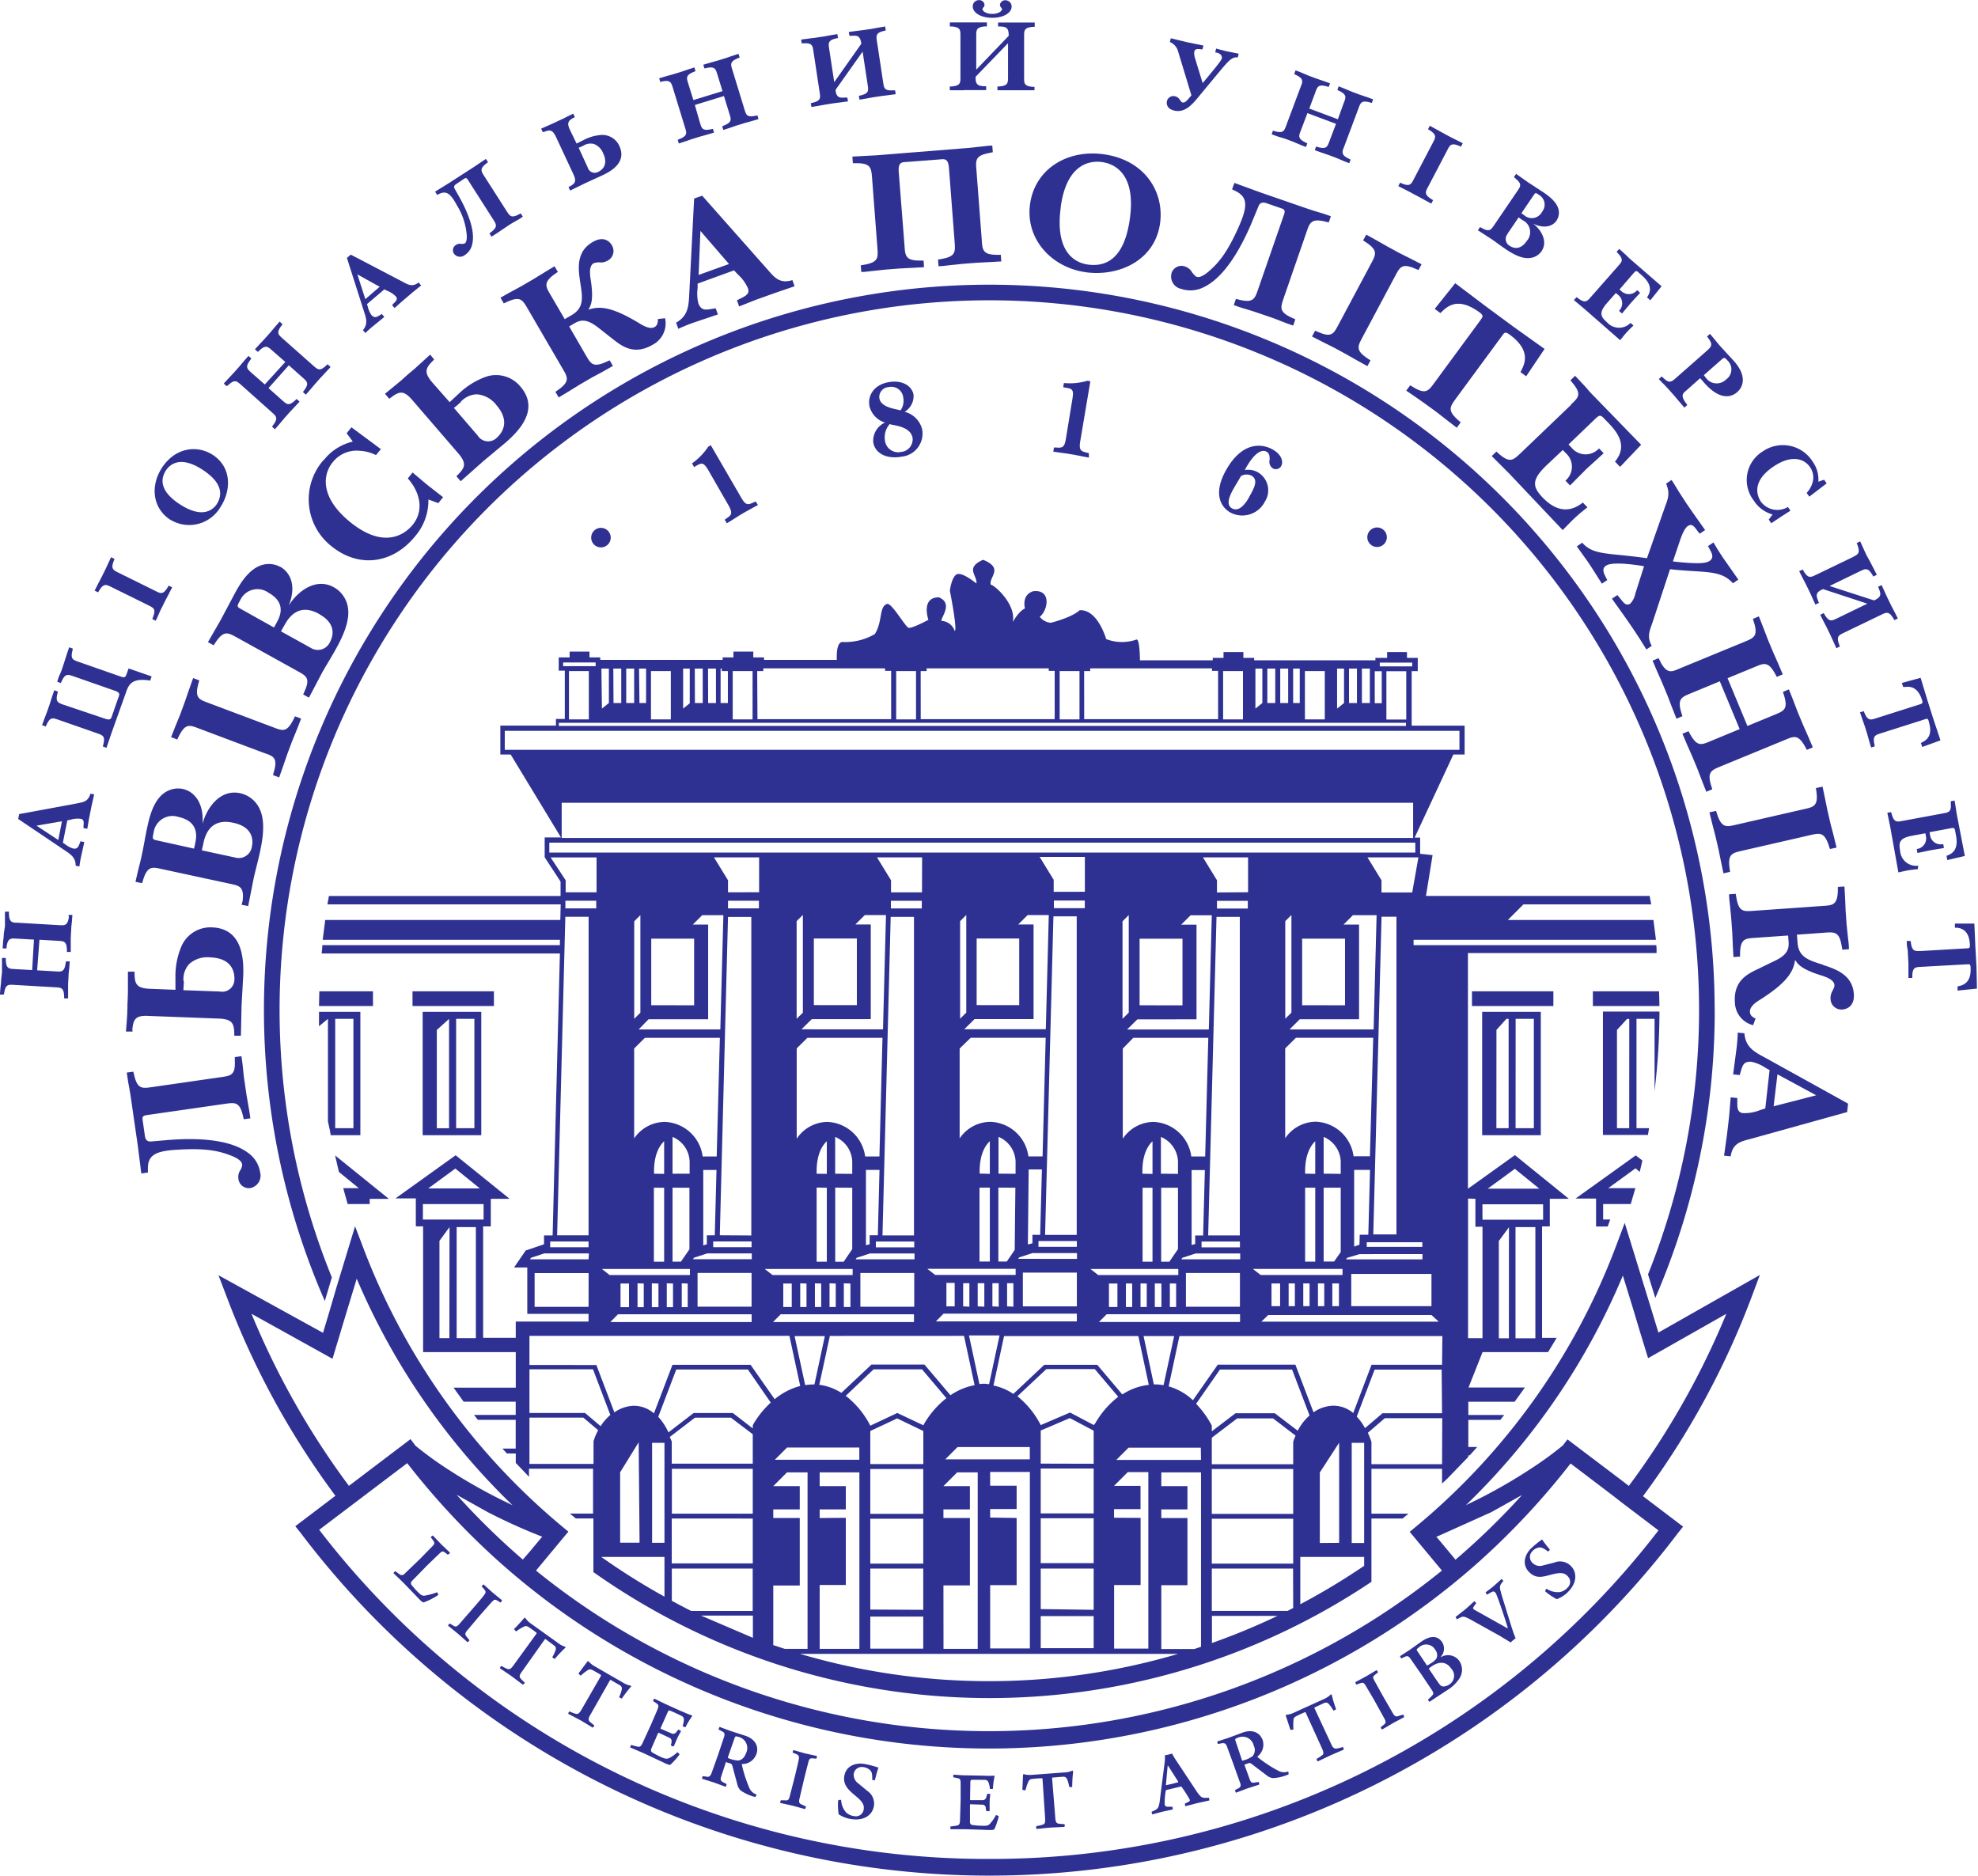 <svg xmlns="http://www.w3.org/2000/svg" viewBox="0 0 298.87 283.46" fill="#312783" aria-labelledby="LPNU_logo_UK_desc" role="img"><desc id="LPNU_logo_UK_desc">Офіційний логотип Львівської політехніки</desc><g fill="#2e3192"><path d="M10.4 138.6c-.2 1.27-.63 1.23-1.5 1.18l-6.2-.36c-.87 0-1.3-.06-1.35-1.34v-.34h-.6v2.18l-.18 1.2c0 .37-.06.75-.1 1.12L.4 143.3h.58L1 143c.2-1.27.62-1.23 1.5-1.18l2.63.15-.27 4.6-2.63-.15c-.87-.05-1.3-.06-1.35-1.34v-.34H.3v2.18l-.13 1.17c0 .37-.06.75-.1 1.12l-.08 1.06h.58l.07-.28c.2-1.27.62-1.23 1.5-1.18l6.2.36c.87.05 1.3.06 1.35 1.34v.34h.6v-2.18l.07-1.23c0-.37.06-.75.1-1.12l.08-1.06h-.58l-.05.34c-.2 1.27-.63 1.23-1.5 1.17l-2.8-.16.35-4.62 2.8.16c.87.05 1.3.06 1.35 1.34v.34h.58v-2.18l.07-1.23c0-.37.06-.75.1-1.12l.08-1.06h-.58zm1.33-17.23L2.9 123l-.15.74 6.93 4.67c1 .67 1.77 1.14 1.75 2.4l.57.1a15.13 15.13 0 0 1 .27-1.56l.47-2.12-.58-.12-.13.35c-.2.5-.35.87-1 .74a3.63 3.63 0 0 1-1.2-.65l-.33-.22.67-3.38.5-.1a3.61 3.61 0 0 1 1.55-.13c.53.1.43.65.4 1v.4l.57.1.27-1.58.37-1.85.4-1.77-.57-.1c-.33 1.18-1.07 1.28-1.94 1.44zm-2.92 5.55l-3.3-2.17 3.85-.66zm13.9-24.12l.2-.6-3.48-1.2-.32.9c-.16.45-.32.5-.8.35L11.87 100c-.83-.3-1.24-.42-.93-1.66L11 98l-.55-.2-.34 1-.34 1.07L9.4 101a10.41 10.41 0 0 1-.4 1c-.14.3-.25.66-.36 1l.55.2.14-.3c.54-1.17.94-1 1.77-.72l6.24 2.18c.9.3.7.62.53 1.08l-.92 2.64c-.16.46-.2.83-1.1.5l-6.25-2.1c-.82-.3-1.24-.42-.93-1.66l.08-.33-.55-.2-.34 1-.34 1.07-.4 1.16-.4 1.05-.36 1 .55.2.14-.3c.54-1.17.94-1 1.77-.72l5.87 2.05c.83.3 1.24.42.93 1.66l-.08.33.55.2.7-2.07 2.23-6.25c.43-1.33 1-2.28 3.7-1.83zM15 89.2c.68-1.1 1.06-.88 1.84-.5l5.57 2.75c.8.4 1.18.56.72 1.76l-.12.32.52.26.46-1c.15-.37.3-.7.47-1l.54-1.1.53-1 .48-.95-.52-.26-.18.3c-.68 1.1-1.05.9-1.84.5l-5.57-2.75c-.78-.4-1.18-.56-.72-1.76l.12-.32-.52-.26-.46 1-.47 1-.55 1.1-.52 1-.48.95.52.26zm10.7-10.7a5.47 5.47 0 0 0 7.6-1.87c1.67-2.55 1.7-6-1.1-7.87-2.4-1.57-5.7-1.17-7.72 1.9-1.8 2.76-1.42 6.1 1.2 7.84zm-.65-7.4c.57-.87 2.14-2.36 5.56-.12 3.07 2 3 3.82 2.15 5.18-.6.9-2.2 2.26-5.64 0s-2.6-4.23-2.06-5.06zm9.48-12.95c.94-.87 1.25-.57 1.9 0l4.64 4.14c.65.58 1 .86.23 1.9l-.2.27.43.4.7-.8.72-.86.82-.92.77-.82.72-.78-.44-.4-.25.23c-.94.87-1.25.57-1.9 0l-2.1-1.87 3.07-3.45 2.1 1.87c.65.58 1 .86.23 1.9l-.2.27.44.4.7-.8.73-.86.82-.92.77-.82.72-.78-.45-.42-.25.23c-.94.87-1.25.57-1.9 0l-4.63-4.1c-.65-.58-1-.86-.23-1.9l.2-.27-.44-.4-.7.8-.72.86-.82.92-.77.82-.72.78.44.4.25-.23c.94-.87 1.25-.57 1.9 0l2 1.75-3.1 3.4-2-1.75c-.65-.6-1-.86-.23-1.9l.2-.27-.44-.4-.7.8-.72.86-.82.92-.77.82-.72.78.44.4zm20.3-8.27l.38.44a14.92 14.92 0 0 1 1.18-1.06l1.68-1.37-.38-.45-.32.2c-.46.27-.8.47-1.26-.06a3.65 3.65 0 0 1-.54-1.25l-.12-.38 2.62-2.23.45.22a3.66 3.66 0 0 1 1.3.86c.35.4-.06.78-.3 1l-.28.3.38.44 1.2-1.07.66-.56.75-.64 1.4-1.14-.38-.45c-.92.72-1.57.34-2.34-.07L53 38.47l-.58.5 2.55 8c.36 1.1.67 1.94-.13 2.92zm2.54-6.55L55.2 45.2 54 41.46zm8.92-14c1.1-.55 1.75-.18 2.74 1.68a10 10 0 0 1 1.49 4.51c.07 1-.22 1.2-.3 1.26a1 1 0 0 1-.55.06 1.1 1.1 0 0 0-.76.16.93.93 0 0 0-.33 1.31 1.14 1.14 0 0 0 1.66.22 2.6 2.6 0 0 0 1.13-1.72c.44-2-.7-4.77-2-7.1l-.68-1.2c-.07-.14-.2-.42.24-.7l1.2-.8c.18-.12.33-.2.56.15l3.83 6c.47.74.72 1.1-.3 1.9l-.27.2.32.5.9-.58.93-.63 1-.67 1-.58c.36-.18.6-.37.9-.56l-.32-.5-.3.16c-1.14.6-1.36.22-1.84-.52l-3.37-5.27c-.47-.74-.72-1.1.3-1.9l.27-.2-.32-.5-.9.6-.93.63-3.72 2.4-2.13 1.32.32.5zm15.96-9.42c.85-.33 1.25-.3 1.75.76l2.64 5.66c.5 1.07.26 1.4-.54 1.83l-.2.1.25.53 2.4-1.17L91 26.5c1.62-.75 3.67-2.1 2.58-4.45a2.82 2.82 0 0 0-2.73-1.66 6.85 6.85 0 0 0-2.79.83l-.94.47-1-2.06c-.5-1.07-.26-1.4.54-1.83l.2-.1-.25-.53-1.67.83-.74.34-.74.35-1.7.75.25.53zm5.9 2.1a2 2 0 0 1 1.6-.25 2.44 2.44 0 0 1 1.38 1.39c.8 1.7-.07 2.5-.78 2.84a1.09 1.09 0 0 1-1.54-.67l-1.38-3c.23-.08.5-.2.72-.32zm11.9-9.7c1.26-.26 1.37.16 1.63 1l1.82 5.94c.26.84.4 1.25-.78 1.74l-.32.13.17.56 1-.33 1.06-.36 1.18-.36 1.08-.3 1-.3-.17-.56-.33.07c-1.26.26-1.37-.16-1.63-1l-.77-2.68 4.4-1.35.83 2.7c.26.84.4 1.24-.8 1.74l-.3.13.17.56 1-.33 1.06-.36 1.18-.36 1.08-.3 1-.3-.17-.56-.33.07c-1.26.26-1.37-.16-1.63-1l-1.82-5.94c-.26-.84-.4-1.24.78-1.74l.32-.13-.17-.56-1 .33-1.06.36-1.18.36-1.08.3-1 .3.17.56.33-.07c1.26-.26 1.37.16 1.63 1l.77 2.5-4.4 1.35-.78-2.5c-.26-.84-.4-1.24.78-1.74l.32-.13-.17-.56-1 .32-1.06.36-1.18.36-1.08.3-1 .3.17.56zm21.4-5.77c1.28-.07 1.33.36 1.46 1.23l.93 6.14c.13.87.2 1.3-1 1.6l-.33.08.1.58 1-.17 1.1-.2 1.27-.2 1.1-.14 1.05-.14-.1-.58h-.34c-.75.05-1.27.07-1.43-1v-.18l4.08-5.76.76 5c.13.87.2 1.3-1 1.6l-.33.08.1.58 1-.17 1.1-.2 1.2-.18 1.12-.14 1.05-.14-.1-.58h-.34c-1.28.07-1.33-.36-1.46-1.23l-.93-6.14c-.13-.86-.2-1.3 1-1.6l.33-.08-.1-.6-1 .17-1.1.2-1.22.18-1.12.14-1.05.14.1.58h.34c.75-.05 1.26-.08 1.44 1.1v.12l-4.08 5.78-.76-5c-.13-.87-.2-1.3 1-1.6l.33-.08-.1-.58-1 .17-1.1.2-1.22.18-1.1.14-1.05.14.1.58zm28.46-3.85c1.94 0 2.94-.9 2.94-1.65a.94.94 0 0 0-.9-1 .79.79 0 0 0-.86.7.62.62 0 0 0 .11.32c.08.1.2.2.2.32 0 .3-.54.72-1.48.72s-1.47-.44-1.47-.73c0-.12.12-.22.2-.32a.62.62 0 0 0 .11-.32.79.79 0 0 0-.86-.71.93.93 0 0 0-.92.99c0 .77 1 1.67 2.93 1.68zm-4.3 10.92h3.4v-.58h-.34c-.75-.06-1.26-.13-1.26-1.25v-.18l4.9-5.07v5.1c0 .88 0 1.3-1.26 1.43h-.34v.58h5.6v-.52H156c-1.28-.12-1.26-.56-1.26-1.43v-6.2c0-.88 0-1.3 1.26-1.43h.34V3.4h-5.53V4h.34c.75.06 1.26.1 1.26 1.3v.12l-4.9 5.1v-5.1c0-.88 0-1.3 1.27-1.43h.34v-.6h-5.6V4h.34c1.28.13 1.26.56 1.26 1.43v6.2c0 .88 0 1.3-1.27 1.43h-.34v.58h2.12zm31.8 3.1c1.8.4 2.9-1.13 4.1-2.58l2.24-2.7c1.83-2.2 2.35-2.88 3.28-2.75l.13-.57-1.86-.37-1.55-.4-.13.57c.88.13 1.05.58 1 .88s-.56.95-2.9 3.77l-1.18-3.85a2.21 2.21 0 0 1-.09-.89c.1-.5.6-.42 1-.37h.25l.13-.57-2.53-.52-2.4-.58-.13.57a2.13 2.13 0 0 1 1.25 1.46l2 6.6-.32.37c-.28.32-.65.8-1 .7-.2 0-.32-.27-.48-.47a1 1 0 0 0-.61-.44 1 1 0 0 0-1.3.75c-.1.58.2 1.18 1.1 1.38zm16.77 4.25l1.15.43 1 .42c.3.14.66.26 1 .4l.2-.55-.3-.15c-1.15-.56-1-1-.68-1.78l1-2.64 4.32 1.62-1 2.63c-.3.82-.44 1.23-1.68.9l-.33-.1-.2.55 1 .36 1.06.36 1.15.43 1 .42c.3.14.66.26 1 .4l.2-.55-.3-.15c-1.15-.56-1-1-.68-1.78l2.18-5.82c.3-.82.44-1.23 1.68-.9l.33.1.2-.55-1-.36-1.06-.36-1.15-.43-1-.42-1-.4-.2.55.3.15c1.15.56 1 1 .68 1.78l-.9 2.5-4.32-1.62.92-2.46c.3-.82.44-1.23 1.68-.9l.33.1.2-.55-1-.36-1.06-.36-1.15-.43-1-.42c-.3-.14-.66-.26-1-.38l-.2.55.3.15c1.15.56 1 1 .68 1.78l-2.18 5.82c-.3.82-.44 1.23-1.68.9l-.33-.1-.2.55 1 .36zm19.06 8.18l1.1.57 1 .55.93.5.27-.52-.3-.18c-1.08-.7-.86-1.08-.45-1.85l2.88-5.5c.4-.78.6-1.17 1.78-.68l.3.13.27-.52-.95-.48-1-.5-1.1-.6-1.93-1.06-.27.52.28.18c1.08.7.86 1.08.46 1.85l-2.88 5.5c-.4.78-.6 1.17-1.78.68l-.3-.13-.27.52 1.96 1z"></path><path d="M231.4 38.95a2.5 2.5 0 0 0 1.53-1c1-1.53-.1-3.26-1.28-4.16 1.68.82 3 .4 3.56-.5a2.11 2.11 0 0 0 .31-1.48c-.2-1.3-1.6-2.25-2.3-2.74l-2.3-1.5-1.84-1.3-.33.48.26.24c1 .82.74 1.17.24 1.9l-3.47 5.1c-.5.73-.72 1.1-1.85.48l-.3-.16-.33.48 2.13 1.38c1.78 1.23 4.03 3.2 5.97 2.77zm.36-9.5c.16-.23.23-.37.54-.16l.26.17A1.7 1.7 0 0 1 233 32a1.73 1.73 0 0 1-2.72.5l-.4-.28zm-4 5.9l1.7-2.5.57.4a2 2 0 0 1 .65 3.17c-1.1 1.6-2.26.93-2.57.72a1.18 1.18 0 0 1-.33-1.78zM244.8 51.4l.6-.74a13.65 13.65 0 0 1 1.42-1.47l-.45-.4a2.43 2.43 0 0 1-3.56-.1c-1-.87-1.23-1.47 0-2.9l1.34-1.52.3.25a1.62 1.62 0 0 1 .18 2.45l.45.4 1.34-1.6 1.4-1.53-.45-.4A1.62 1.62 0 0 1 245 44l-.3-.26 2-2.32c.5-.57.52-.6 1-.14l.26.22c.78.7 2 1.86.9 3.43l.5.44 1.7-2.12-4.8-4.16c-.56-.5 0-.06-1.6-1.48l-.4.44.23.25c.88.94.58 1.25 0 1.9l-4.1 4.66c-.58.66-.85 1-1.9.24l-.28-.2-.4.44 1.67 1.4zm6.62 6.67l.76.82.82.92.77.92.74.86.44-.4-.2-.27c-.93-1.27-.4-1.53.14-2l2-1.78.63.72c2.65 3 4.42 1.9 5 1.35.9-.8 1.46-2.46-.57-4.7l-1.9-2.07c-.42-.45-.75-.9-1.68-2l-.44.4.2.27c.75 1 .42 1.3-.24 1.9l-4.66 4.1c-.66.58-1 .88-1.9 0l-.25-.23-.44.4.78.8zm8.72-3.76c.37-.33.47-.3.85.13a1.84 1.84 0 0 1-.18 2.89 2 2 0 0 1-3.08-.28 4.6 4.6 0 0 1-.28-.37zm7.68 23.44l-.57.75.38.56 1.5-1 1.4-.9-.38-.56a3.11 3.11 0 0 1-4.07-.78c-.63-.94-1.4-3.1 1.85-5.3 2.92-2 4.8-1.07 5.55.05a2.71 2.71 0 0 1 .29 2.63 3.66 3.66 0 0 1-.79 1.27l.4.57 2.62-2-.38-.56-.87.3a4.65 4.65 0 0 0-.84-3 5.32 5.32 0 0 0-7.57-1.57 5.06 5.06 0 0 0-1.34 7.43 4.9 4.9 0 0 0 2.82 2.09zm12.18 6.4l-5.6 2.7c-.8.38-1.17.58-1.84-.5l-.18-.3-.53.25.48.95.52 1 .54 1.1.46 1 .45 1 .53-.26-.12-.32c-.27-.7-.44-1.2.57-1.68l.17-.08 6.7 2.2-4.58 2.22c-.8.38-1.17.58-1.84-.5l-.17-.3-.53.26.48.95.52 1 .53 1.1.46 1 .45 1 .53-.26-.12-.32c-.44-1.2-.05-1.38.74-1.76l5.6-2.7c.8-.38 1.17-.58 1.84.5l.17.3.53-.25-.48-.95-.52-1-.54-1.1-.46-1-.45-1-.53.25.12.32c.27.7.45 1.18-.63 1.7l-.1.05-6.73-2.18 4.6-2.23c.8-.38 1.17-.58 1.84.5l.17.3.53-.26-.48-.95-.52-1-.6-1.1-.46-1-.45-1-.53.25.12.32c.46 1.22.06 1.4-.68 1.78zM291.42 109c.54 1.7.08 2.6-.88 3.1l-.3.16.2.6 2.76-1-1.1-3.3-.9-2.85-1-3.3-2.84.78.2.6h.34c1.1-.14 2 .34 2.52 2 .16.5 0 .52-.4.65l-6.54 2.08c-.83.27-1.24.4-1.75-.77l-.13-.3-.56.18.34 1 .37 1.06.37 1.17.3 1.08.3 1 .56-.18-.07-.33c-.27-1.25.15-1.37 1-1.64l6.54-2.08c.4-.14.52-.23.7.3zm-1.58 21.8a2.43 2.43 0 0 1-2.74-2.27c-.24-1.3-.06-1.9 1.82-2.26l2-.37.07.38a1.62 1.62 0 0 1-1.37 2l.1.6 2-.42 2-.33-.1-.6a1.62 1.62 0 0 1-2-1.41l-.07-.38 3-.56c.74-.14.78-.16.9.53l.06.33c.2 1 .44 2.7-1.4 3.26l.12.65 2.65-.62-1.2-6.22c-.14-.74 0-.07-.35-2.15l-.57.1v.34c.1 1.28-.32 1.34-1.18 1.5l-6.1 1.13c-.86.16-1.28.26-1.64-1l-.1-.33-.57.1.44 2.14 1.23 6.87.93-.2a13.39 13.39 0 0 1 2-.28zm8.8 15.2l-.17-3-.15-3.46h-2.94v.63h.34c1.1.14 1.84.82 1.93 2.6 0 .54-.13.5-.56.52l-6.85.4c-.88 0-1.3.1-1.5-1.18l-.05-.34h-.58c0 .35 0 .7.08 1.06s.08.75.1 1.12l.07 1.23v2.18h.58v-.34c.05-1.28.48-1.3 1.36-1.34l6.85-.38c.43 0 .58-.08.6.46.1 1.77-.57 2.53-1.63 2.8l-.34.08v.63l2.93-.3zm-39.56 6.7a109.6 109.6 0 1 0-210 43.87l1.06-3.57a107.24 107.24 0 1 1 198.87-.45l1.1 3.56a109 109 0 0 0 8.98-43.41zm-9.65 44.87l-1.06-3.44-2.88-9.36-1.34 3.57A101.51 101.51 0 0 1 214 230.62l-1 .83.57.68 4.3 5.17a108.65 108.65 0 0 1-136.88 0l4.32-5.2.57-.68-1-.83A101.68 101.68 0 0 1 55 188.83l-1.35-3.55-2.84 9.33-1 3.43-1 3.34-15.8-8.7 1.27 3.32a122.94 122.94 0 0 0 16.4 30l-6.06 4.6.8 1a130.45 130.45 0 0 0 208.09.06l.8-1-6.06-4.6a122.9 122.9 0 0 0 16.4-30.06l1.26-3.36-15.33 8.7zm-100 83.3a127.11 127.11 0 0 1-101.2-49.73l13.3-10.07a113.73 113.73 0 0 0 13.73 14.76 111.2 111.2 0 0 0 148.36 0 113.63 113.63 0 0 0 13.69-14.71l6.4 4.86 1.28 1 5.6 4.25a127.12 127.12 0 0 1-101.11 49.64zm-67.58-48.6l-1.75 2.1-1.1 1.27a110.18 110.18 0 0 1-10-9.79l4.66 2.6a85.36 85.36 0 0 0 8 3.63l.28.1zM217 232.2l.32-.12 8-3.6 4.66-2.6a110.1 110.1 0 0 1-10.06 9.78l-1.05-1.27-1.75-2.1zM51.38 201.52l1-3.32 1.52-5a104.34 104.34 0 0 0 23.54 34.23l-1.9-.93a80.71 80.71 0 0 1-7.86-4.5 54.75 54.75 0 0 1-4.9-3.56l-.75-1-.63.48-8.68 6.58a120.33 120.33 0 0 1-14.72-26l12.24 6.8zm193.92 22.36l-8.46-6.4-.7.92a54.22 54.22 0 0 1-4.9 3.56 80.16 80.16 0 0 1-7.85 4.53l-1.9.93a104.12 104.12 0 0 0 23.72-34.69l1.54 5 1 3.34 1.27 4.14 11.82-6.7a120.32 120.32 0 0 1-14.73 26zM36.6 175.92a1.68 1.68 0 0 1-.29.88 1.87 1.87 0 0 0-.29 1.28 1.58 1.58 0 0 0 1.79 1.43 1.92 1.92 0 0 0 1.49-2.4 4.41 4.41 0 0 0-1.84-2.94c-2.77-2.07-7.83-2.3-12.33-1.9l-2.34.2c-.26 0-.8 0-.9-.87l-.34-2.37c-.05-.36-.07-.65.63-.75l11.82-1.7c1.47-.2 2.2-.34 2.7 1.77l.13.56 1-.14c-.08-.6-.17-1.2-.28-1.78l-.32-1.87-.3-2.06c-.1-.62-.16-1.27-.22-1.9s-.15-1.2-.23-1.78l-1 .14v.57c.1 2.17-.62 2.25-2.1 2.46l-10.4 1.5c-1.47.2-2.2.34-2.7-1.77l-.13-.56-1 .14c.1.6.17 1.2.28 1.77a48.43 48.43 0 0 1 .32 1.87l1.07 7.4.53 4.2 1-.14v-.45c-.07-2.1 1-2.82 4.5-3 4.5-.28 6.4.26 8 .87s1.7 1.15 1.73 1.33zM20 155.5c.16-1.53.5-2.12 2.5-2l10.56.4c2 .08 2.3.7 2.34 2.23v.36h1l.1-4.53.25-4.52c.12-3-.32-7.15-4.7-7.32a4.77 4.77 0 0 0-4.62 2.82 11.53 11.53 0 0 0-.92 4.84v1.77l-3.85-.15c-2-.08-2.3-.7-2.33-2.23v-.36h-1v3.15l-.05 1.38c-.05.47 0 .9-.05 1.38 0 .88-.14 2.3-.2 3.14h1zm7.73-7.25a3.39 3.39 0 0 1 .86-2.6 4.13 4.13 0 0 1 3.16-1c3.15.12 3.72 2 3.67 3.37a1.85 1.85 0 0 1-2.21 1.79l-5.5-.2.08-1.35z"></path><path d="M36.5 136.7l1 .2.83-4.2c.8-3.56 2.46-8.3.55-11.1a4.23 4.23 0 0 0-2.58-1.75c-3.05-.66-5.06 2.2-5.7 4.63.23-3.15-1.23-4.9-3-5.28a3.59 3.59 0 0 0-2.52.44c-1.92 1.13-2.52 3.93-2.83 5.35s-.55 3-.9 4.55c-.43 1.88-.27 1-.88 3.7l1 .2.17-.55c.66-2.07 1.37-1.9 2.82-1.58l10.28 2.22c1.45.3 2.17.44 1.92 2.6zm-7-9.28l-.18.8-5.6-1.24c-.46-.1-.72-.13-.6-.74l.1-.5a2.88 2.88 0 0 1 3.77-2.3c3.16.7 2.7 3.1 2.5 3.98zm6 2.14l-5-1.08.25-1.15c.8-3.74 3.6-3.22 4.56-3 3.2.7 2.88 3 2.75 3.57a2 2 0 0 1-2.55 1.66zm5.9-13l-.15.55.93.35.6-1.7.62-1.8.73-1.95.72-1.76.65-1.67-.93-.35-.25.52c-1 1.95-1.63 1.67-3 1.15l-9.84-3.7c-1.4-.52-2.08-.75-1.52-2.85l.15-.55-.93-.35-.6 1.7-.62 1.8-.73 2-.72 1.76-.66 1.67.93.35.25-.52c1-1.95 1.63-1.67 3-1.15l9.84 3.7c1.4.47 2.12.7 1.53 2.8zm.9-30.93a3.59 3.59 0 0 0-2.54-.31c-2.16.53-3.55 3-4.26 4.3l-2.18 4.1-1.9 3.3.86.48.33-.5c1.23-1.8 1.85-1.4 3.15-.7l9.2 5.1c1.3.72 1.95 1.05 1.08 3l-.23.53.87.48 2-3.8c1.8-3.18 4.76-7.25 3.74-10.46a4.23 4.23 0 0 0-2-2.43c-2.73-1.5-5.48.65-6.8 2.78 1.2-2.9.3-5-1.3-5.88zm-.5 8.45l-.4.73-5-2.8c-.4-.23-.65-.33-.35-.88l.25-.46a2.87 2.87 0 0 1 4.28-1.11c2.8 1.57 1.67 3.7 1.23 4.5zm6.45-1.28c2.87 1.6 1.9 3.67 1.6 4.22a2 2 0 0 1-2.94.84l-4.46-2.47.57-1c1.86-3.4 4.38-2.07 5.25-1.6zm.63-23.28a9 9 0 0 0 1.19 13c4.2 3.4 9.3 2.63 12.66-1.5a8.29 8.29 0 0 0 2-5.55l1.5.55.72-.9-2.44-1.9-2.17-1.83-.72.9c1.54 1.7 2.7 4.55.74 7-1.2 1.47-4.36 3.73-9.46-.42-4.62-3.76-4.1-7.22-2.65-9a4.59 4.59 0 0 1 4.11-1.76 6.27 6.27 0 0 1 2.45.65l.74-.9-4.45-3.3-.72.9.93 1.26a7.88 7.88 0 0 0-4.43 2.85zM61.6 56.6l-1 .9-2.43 2 .65.75.3-.22c1.23-.93 1.9-1.08 3.2.44l6.9 8c1.3 1.52 1.06 2.14 0 3.23l-.26.26.65.75 3.38-3 3.48-2.9c2.28-2 5-5.12 2.14-8.43a4.77 4.77 0 0 0-5.21-1.45 11.62 11.62 0 0 0-4.16 2.63l-1.3 1.2-2.6-2.95c-1.3-1.52-1.06-2.15 0-3.23l.26-.26-.6-.74-2.33 2.12zm8 4.13a3.4 3.4 0 0 1 2.48-1.15A4.13 4.13 0 0 1 75 61.2c2.06 2.38 1 4.12 0 5a1.85 1.85 0 0 1-2.82-.39l-3.6-4.18c.43-.3.74-.63 1.08-.9zm7.58-16.63l-1.56.88.5.86.52-.24c2-.9 2.32-.27 3.07 1l5.3 9.1c.75 1.28 1.14 1.9-.62 3.17l-.47.33.5.85 1.54-.93 1.62-1 1.8-1.05 1.67-.9 1.56-.88-.5-.85-.52.24c-2 .9-2.32.27-3.07-1L86 49.32l.8-.47c.94-.55 1.85-.7 3.57.63l2.16 1.7c1.4 1.1 3.25 2.57 6.1.9a3.64 3.64 0 0 0 1.86-4l-1.08.12c0 .5-.06.94-.48 1.2-.76.45-1.92-.3-2.44-.62-3.72-2.23-5.7-2.64-7.56-2v-.07c.4-.6.72-1.45.4-3.94-.14-1-.47-2.5.37-3a2.62 2.62 0 0 1 1.17-.11 2.1 2.1 0 0 0 .9-.26 1.64 1.64 0 0 0 .7-2.31c-.5-.88-1.5-1.35-2.9-.53-2.57 1.46-2.2 4.1-1.9 6.1.34 2.18.65 3.8-1.26 4.93l-1.08.63-2.13-3.64c-.75-1.28-1.14-1.9.62-3.17l.47-.33-.5-.85-1.54.93-1.62 1-1.8 1.05-1.65.9zm27.7-14.1l-.72 14.12c-.1 2-.1 3.55-2 4.63l.33.93a26.21 26.21 0 0 1 2.5-1l3.48-1.17-.33-.93-.62.1c-.9.15-1.57.26-2-.84a6.23 6.23 0 0 1-.11-2.31v-.68l5.5-2 .58.62a6.1 6.1 0 0 1 1.54 2.13c.3.86-.57 1.2-1.08 1.47l-.6.3.33.93 2.52-1 2.94-1.05 2.92-1-.33-.93c-1.9.6-2.7-.4-3.67-1.5l-9.96-11.25zm.68 11.54l.27-6.65 4.32 5zm43.85-18.42l.6-.12-.08-1c-.6 0-1.2.1-1.8.16l-1.9.2-13.74 1.1-1.9.1-1.8.1.08 1h.58c2.17 0 2.2.77 2.32 2.25l.8 10.5c.1 1.48.2 2.2-1.94 2.58l-.57.1.08 1c.6 0 1.2-.1 1.8-.16l1.9-.2 2.08-.16 1.9-.1 1.8-.1-.07-1h-.58c-2.17 0-2.2-.77-2.3-2.25l-.87-11.1c-.12-1.6.5-1.5 1.32-1.56l4.73-.36c.83-.06 1.42-.27 1.54 1.34l.85 11.1c.1 1.48.2 2.2-1.94 2.58l-.57.1.08 1c.6 0 1.2-.1 1.8-.16l1.9-.2 2.08-.16 1.9-.1 1.8-.1-.07-1h-.58c-2.17 0-2.2-.77-2.3-2.25l-.8-10.5c-.13-1.53-.2-2.25 1.93-2.63zm14.68 18.02c5.1.67 10.47-1.88 11.2-7.46.63-4.8-2.42-9.57-8.6-10.38-5.52-.73-10.36 2.3-11.06 7.6s3.37 9.56 8.45 10.23zm-3.83-9.78c.88-6.7 4.5-7.1 6.2-6.88s5.18 1.52 4.28 8.4c-.8 6.17-3.58 7.46-6.32 7.1-1.84-.24-5.06-1.7-4.15-8.6zm25.9-2.76l.4.2c1.9.9 2.07 2.15.64 5.4-1.8 4.1-3.17 5.57-4.44 6.7s-1.82 1-2 .9-.46-.4-.65-.67a1.87 1.87 0 0 0-1-.84 1.57 1.57 0 0 0-2.08.93 1.92 1.92 0 0 0 1.45 2.43 4.4 4.4 0 0 0 3.46-.29c3.1-1.5 5.62-5.9 7.34-10.08l.9-2.17c.1-.24.35-.7 1.2-.4l2.26.78c.35.12.6.24.38.9L190.1 43.7c-.48 1.4-.7 2.1-2.8 1.6l-.56-.14-.32.94c.57.2 1.13.4 1.7.56a46.87 46.87 0 0 1 1.81.57l2 .68c.6.2 1.2.44 1.78.67a31.44 31.44 0 0 0 1.69.61l.32-.94-.52-.24c-2-.9-1.7-1.58-1.23-3l3.44-9.94c.48-1.4.7-2.1 2.8-1.6l.56.14.32-.94c-.57-.2-1.13-.4-1.7-.56a46.87 46.87 0 0 1-1.81-.57l-7.06-2.44-4-1.46zm19.8 7.72l.48.32c1.8 1.2 1.44 1.83.75 3.14l-4.95 9.28c-.7 1.3-1 2-3 1.13l-.53-.22-.47.87 1.6.82 1.7.85 1.84 1 1.66.94 1.57.87.47-.87-.48-.32c-1.8-1.2-1.44-1.83-.75-3.14l4.95-9.28c.7-1.3 1-2 3-1.13l.53.22.47-.87-1.6-.82-1.7-.85-1.84-1-1.65-.94-1.57-.87zm10.77 21.52c-.88 1.2-1.3 1.8-3.15.68l-.5-.3-.6.8 1.46 1 1.56 1.1 1.68 1.23 1.5 1.17 1.43 1.1.6-.8-.43-.38c-1.62-1.45-1.17-2-.3-3.22l6.88-9.35c.43-.6.52-.84 1.26-.3 2.4 1.77 2.7 3.46 1.88 5.13l-.26.52.86.63 2.78-4.13-4.76-3.4-4.07-3-4.67-3.53-3.1 3.88.86.63.42-.4c1.35-1.27 3-1.5 5.46.27.73.54.52.7.1 1.3zm20.62 3.36l-7.6 7.28c-1.07 1-1.58 1.55-3.22.13l-.43-.38-.7.68 2.6 2.6 8.12 8.58 1.13-1.15a23 23 0 0 1 2.61-2.28l-.7-.73c-2.77 2.22-5 .32-6-.68-1.55-1.62-1.86-2.65.47-4.9l2.5-2.36.45.47a2.74 2.74 0 0 1-.05 4.16l.7.73 2.48-2.5 2.6-2.37-.7-.73a2.74 2.74 0 0 1-4.16-.12l-.45-.47 3.77-3.62c.92-.88 1-1 1.8-.1l.4.4c1.22 1.28 3.13 3.42 1.05 5.9l.77.8 3.18-3.34-7.48-7.7c-.88-.92 0-.1-2.5-2.72l-.7.68.36.45c1.4 1.7.8 2.18-.27 3.2zm11.5 23.14c-5.86-.84-8.08-.4-9.78-2.34l-.82.55 1.56 2.18c.6.85 1.77 2.73 2.23 3.46l.82-.55-.2-.37c-.4-.77-.63-1.36 0-1.8.22-.14 1-.65 5.25 0l.5.08-1.33 4.18a2.94 2.94 0 0 1-.76 1.48c-.7.46-1.13-.34-1.62-.92l-.32-.38-.82.55 1.57 2.2.87 1.23 1 1.47a79.29 79.29 0 0 1 1.76 2.77l.82-.55c-.8-1.38-.28-2.38.1-3.5l2.66-8.08c5 .58 7.64 0 9.5 2.13l.82-.55-2.1-3c-.53-.74-1.25-1.92-1.66-2.62l-.82.55.23.44c.2.38.82 1.27 0 1.8-.52.35-1.54.47-4.6.18l-.94-.1 1.1-3.25c.53-1.55.95-2 1.23-2.14.65-.43 1.08.4 1.48.9l.24.3.82-.55-1.88-2.66-1-1.45-.75-1.16c-.44-.65-1-1.65-1.44-2.3l-.82.55c.64 1.6.26 2.3-.24 3.7zm2.02 15.6l-.27-.5-.9.38.7 1.65.77 1.74.8 1.93.68 1.78.66 1.67.9-.38-.17-.55c-.63-2.08.05-2.33 1.42-2.9l4.4-1.82 3 7.22-4.4 1.82c-1.37.57-2 .87-3.06-1l-.27-.5-.92.38.7 1.65.77 1.74.8 1.93.68 1.78.66 1.67.9-.38-.17-.55c-.63-2.08.05-2.33 1.42-2.9l9.72-4c1.37-.57 2-.87 3.05 1l.27.5.9-.38-.7-1.65-.77-1.74-.8-1.92-.68-1.78-.66-1.67-.9.38.17.55c.63 2.08-.05 2.33-1.42 2.9l-4.12 1.7-3-7.22 4.12-1.7c1.37-.57 2-.87 3.05 1l.27.5.9-.38-.7-1.65-.77-1.74-.8-1.92-.68-1.78-.66-1.67-.9.38.17.55c.63 2.08-.05 2.33-1.42 2.9l-9.72 4c-1.36.6-2.02.9-3.04-1.02zm12.36 28.6l10.25-2.35c1.45-.33 2.15-.52 2.84 1.54l.18.55 1-.22-.43-1.75-.48-1.84-.46-2-.38-1.86-.37-1.76-1 .22.08.57c.28 2.15-.44 2.3-1.9 2.62l-10.25 2.35c-1.45.33-2.15.52-2.84-1.54l-.18-.55-1 .22.43 1.75.48 1.84.46 2 .38 1.86.37 1.76 1-.22-.08-.57c-.28-2.17.44-2.28 1.9-2.62z"></path><path d="M275.47 145.77c-2.1-.66-3.7-1.1-3.86-3.3l-.1-1.25 4.2-.3c1.48-.1 2.2-.18 2.56 2l.1.57 1-.07c0-.6-.08-1.2-.15-1.8l-.2-1.9-.15-2.08-.08-1.9-.1-1.8-1 .07v.57c-.06 2.17-.78 2.2-2.26 2.3l-10.5.74c-1.48.1-2.2.18-2.57-2l-.1-.57-1 .07c0 .6.08 1.2.15 1.8l.18 1.9.15 2.08.08 1.9.1 1.8 1-.07V144c.06-2.17.78-2.2 2.26-2.3l5-.35.07.93c.08 1.1-.17 2-2.14 2.92l-2.47 1.2c-1.6.76-3.74 1.78-3.5 5.07a3.64 3.64 0 0 0 2.75 3.43l.37-1c-.46-.23-.82-.46-.85-1-.06-.88 1.1-1.6 1.64-1.92 3.64-2.34 4.9-3.95 5.17-5.87h.08c.36.63 1 1.3 3.36 2.1 1 .32 2.45.7 2.52 1.65 0 .36-.24.7-.42 1.1a2.07 2.07 0 0 0-.17.92 1.64 1.64 0 0 0 1.76 1.65c1-.07 1.88-.76 1.76-2.37-.22-2.9-2.76-3.75-4.68-4.37zm-11.9 10.35l-1-.1a26.1 26.1 0 0 1-.22 2.67l-.48 3.64 1 .1.17-.6c.25-.86.46-1.52 1.62-1.4a6.16 6.16 0 0 1 2.12.92l.6.33-.65 5.8-.8.25a6.15 6.15 0 0 1-2.59.45c-.9-.1-.83-1-.84-1.6v-.68l-1-.1-.22 2.7-.16 1.45-.2 1.66-.42 3 1 .1c.3-2 1.53-2.24 3-2.63l14.6-4.06.14-1.27-12.36-6.85c-1.77-.95-3.13-1.63-3.3-3.76zm5 6.2l5.85 3.17-6.43 1.66zM68 234.6l-1.3-1.24-1.3-1.35a.61.61 0 0 0-.31.27 6.18 6.18 0 0 1 .44.59c.18.3.1.46-.2.76l-1.86 1.9-2.36 2.27a.51.51 0 0 1-.66.11 7.5 7.5 0 0 1-.69-.51c-.07 0-.3.2-.3.3l1.43 1.37 2.58 2.68c.33.33.5.38.6.34a9.66 9.66 0 0 0 2.14-1.1.57.57 0 0 0-.18-.41 9.22 9.22 0 0 1-1.71.48.86.86 0 0 1-.87-.23 10.54 10.54 0 0 1-1.34-1.46.49.49 0 0 1 .1-.46l2.34-2.4 1.92-1.85c.27-.23.36-.32.64-.17a6.86 6.86 0 0 1 .55.41c.1-.03.34-.24.34-.3zm7.87 7.2l-1.42-1.16-1.38-1.24a.6.6 0 0 0-.29.31 3.54 3.54 0 0 1 .51.6c.15.23.07.4-.12.66-.37.5-.87 1.08-1.67 2l-2.18 2.5c-.3.3-.45.36-.78.18l-.56-.34c-.08 0-.3.24-.27.32l1.53 1.25 1.4 1.24a.78.78 0 0 0 .3-.29l-.5-.62c-.24-.32-.1-.54.1-.8l2-2.37 1.77-2c.34-.33.42-.4.7-.28a4.73 4.73 0 0 1 .59.37.64.64 0 0 0 .25-.33zm8.25 6.3l-3.94-2.82a3.31 3.31 0 0 1-.82-.83s-.13-.06-.14 0a30.94 30.94 0 0 1-1.53 1.67c0 .1.25.36.3.37a6.87 6.87 0 0 1 1.11-.68.62.62 0 0 1 .73 0 15.19 15.19 0 0 1 1.24.89v.12l-3.54 4.88c-.37.47-.56.6-.94.43a5.65 5.65 0 0 1-.8-.41c-.1 0-.26.24-.25.34l1.8 1.23 1.65 1.24c.1 0 .3-.24.3-.3a7 7 0 0 1-.65-.65c-.2-.24-.13-.47.07-.8l3.6-5.08a.11.11 0 0 1 .11-.05l1.35 1a.57.57 0 0 1 .19.63 4.78 4.78 0 0 1-.51 1.1.77.77 0 0 0 .38.26 19.6 19.6 0 0 1 1.59-1.68.16.16 0 0 0 0-.14 3.53 3.53 0 0 1-1.29-.72zm11.22 6.6a3.53 3.53 0 0 1-1.31-.53l-4.2-2.42a3.26 3.26 0 0 1-.9-.74h-.15l-1.36 1.82c0 .1.28.33.34.34a7.12 7.12 0 0 1 1-.79.62.62 0 0 1 .73-.06c.37.18 1.12.62 1.32.76v.12l-3 5.2c-.32.5-.5.66-.9.52a5.84 5.84 0 0 1-.84-.33c-.1 0-.23.27-.2.36l1.9 1 1.77 1.07c.1 0 .27-.27.25-.34a7.27 7.27 0 0 1-.71-.58c-.2-.22-.17-.45 0-.8l3.08-5.42a.11.11 0 0 1 .1-.06l1.44.83a.57.57 0 0 1 .25.61 4.88 4.88 0 0 1-.4 1.15.76.76 0 0 0 .41.22 19.45 19.45 0 0 1 1.41-1.83.16.16 0 0 0-.03-.12zm7.66 3.88l-2.42-1.1-1.7-.82c-.08 0-.22.28-.18.37a6.08 6.08 0 0 1 .59.4c.23.2.24.33.1.73s-.58 1.35-1 2.36l-1.35 2.94c-.22.43-.38.5-.66.45a8.11 8.11 0 0 1-1-.27 1 1 0 0 0-.17.38l2.1.9 3.28 1.54c.57.26.67.22.78.1a10.15 10.15 0 0 0 1.31-1.48.87.87 0 0 0-.33-.33 5.8 5.8 0 0 1-1.13.83c-.38.18-.56.2-1.1 0a12.66 12.66 0 0 1-1.63-.84.47.47 0 0 1-.07-.55l1-2.3s.1-.1.12-.08l1.67.78a.53.53 0 0 1 .26.55c0 .17 0 .2-.12.55a.79.79 0 0 0 .45.18l.5-1.17a13.85 13.85 0 0 1 .6-1.13.76.76 0 0 0-.43-.23l-.3.4c-.08.1-.34.3-.62.2l-1.72-.74a.11.11 0 0 1 0-.13l1.1-2.47c0-.06.16-.18.26-.16a24.33 24.33 0 0 1 1.77.81.59.59 0 0 1 .37.64 3 3 0 0 1-.19.9.87.87 0 0 0 .44.17 11.47 11.47 0 0 1 1-1.66v-.1a14.72 14.72 0 0 1-1.56-.63zm11.3 6.42c.38-1.1-.16-2.24-1.7-2.75l-2.24-.72-1.6-.6c-.08 0-.18.3-.18.4a6.52 6.52 0 0 1 .64.33c.26.16.3.35.2.72l-.92 2.76-1 2.8c-.15.35-.32.56-.63.52l-.65-.1c-.08 0-.17.33-.13.4l1.75.55 1.78.65c.08 0 .2-.35.16-.4l-.66-.36c-.2-.12-.3-.33-.17-.72l.73-2.23s0-.06.07 0 .5.15.62.2a.5.5 0 0 1 .28.32l.8 3a2 2 0 0 0 .44.74 6.54 6.54 0 0 0 2.21 1c.07 0 .23-.33.2-.38a1.76 1.76 0 0 1-1.11-1.07 19.2 19.2 0 0 1-1.1-3.45v-.08a2.26 2.26 0 0 0 2.21-1.54zm-2.77 1a4.38 4.38 0 0 1-1.55-.39v-.1l1.05-3a.32.32 0 0 1 .15-.16 1.78 1.78 0 0 1 .41.08 1.73 1.73 0 0 1 1.15 2.43c-.3.8-.73 1.08-1.2 1.14zm8.37-1.58a.54.54 0 0 0-.12.4 3.61 3.61 0 0 1 .72.31c.23.14.25.34.2.64-.1.6-.3 1.35-.58 2.55l-.82 3.2c-.13.4-.24.53-.62.5L118 272a.49.49 0 0 0-.1.41l1.93.43 1.8.5a.77.77 0 0 0 .14-.4l-.72-.33c-.36-.18-.33-.44-.27-.76l.7-3 .66-2.6c.14-.47.2-.56.5-.58a4.44 4.44 0 0 1 .69.06.61.61 0 0 0 .1-.41l-1.8-.4-1.76-.5zm7.67 3.94c-.2 1.28.57 2.05 1.63 2.92s1.42 1.38 1.3 2.12a1.19 1.19 0 0 1-1.45 1 2.2 2.2 0 0 1-1.2-.55 3.07 3.07 0 0 1-.76-1.89.59.59 0 0 0-.45.07 9.28 9.28 0 0 0 .08 2.09 4.59 4.59 0 0 0 1.9.73c2 .3 3.22-.66 3.43-2a2.31 2.31 0 0 0-1-2.26l-1.4-1.16A1.56 1.56 0 0 1 129 268a1.22 1.22 0 0 1 1.45-1 1.71 1.71 0 0 1 1 .45c.3.25.36.66.34 1.48 0 0 .37.1.42 0a18.79 18.79 0 0 1 .52-1.86 15.41 15.41 0 0 0-2.06-.54c-1.5-.27-2.87.35-3.1 1.83zm22.1 7.1c-.28.32-.44.4-1 .4a11.87 11.87 0 0 1-1.83-.13.46.46 0 0 1-.28-.47v-2.53s0-.12.08-.12l1.85.06a.52.52 0 0 1 .45.4c0 .17 0 .2.1.55a.78.78 0 0 0 .49 0v-1.27c0-.42.07-1 .1-1.28a.79.79 0 0 0-.49 0c0 .18-.1.37-.12.5s-.2.4-.5.42h-1.87s-.08-.05-.08-.1l.05-2.72c0-.06.07-.23.17-.25s1.65 0 2 0a.59.59 0 0 1 .59.45 2.9 2.9 0 0 1 .18.9.87.87 0 0 0 .47 0 11.45 11.45 0 0 1 .25-1.91s0-.07-.05-.07a14.16 14.16 0 0 1-1.6 0l-2.65-.05c-.7 0-1.46-.08-1.9-.1a.45.45 0 0 0 0 .41 6.87 6.87 0 0 1 .69.13c.3.1.36.2.38.64v2.6l-.1 3.23c-.04.48-.15.6-.43.67a8 8 0 0 1-1 .14 1 1 0 0 0 0 .42h2.27l3.63.12c.63 0 .7-.07.76-.2a10.18 10.18 0 0 0 .63-1.88.89.89 0 0 0-.43-.17 5.58 5.58 0 0 1-.83 1.22zm12.4-7.95a3.49 3.49 0 0 1-1.37.3l-4.83.36a3.36 3.36 0 0 1-1.16-.1.12.12 0 0 0-.13.06l-.1 2.26c0 .08.42.12.47.1a7 7 0 0 1 .41-1.24.62.62 0 0 1 .57-.46 14.46 14.46 0 0 1 1.52-.11s.07.06.07.1l.4 6c0 .6 0 .82-.44.93a5.75 5.75 0 0 1-.87.2.45.45 0 0 0 0 .42c.4 0 1.06-.12 2.16-.2l2.06-.1a.5.5 0 0 0 0-.42 6.7 6.7 0 0 1-.91-.08c-.3-.06-.4-.28-.45-.65l-.5-6.2a.11.11 0 0 1 .05-.11c.26 0 1.14-.1 1.66-.12a.57.57 0 0 1 .55.36 4.7 4.7 0 0 1 .32 1.17.76.76 0 0 0 .46 0 19.27 19.27 0 0 1 .14-2.31.18.18 0 0 0-.09-.13zm18.82 3.27l-3.43-5.17-.37-.66-.53.15c-.24.06-.44.1-.56.1a4.76 4.76 0 0 1 0 .89l-.78 6.14c-.15 1-.3 1.14-1.2 1.5a.63.63 0 0 0 .1.41l1.4-.38 1.66-.36a.55.55 0 0 0-.06-.42h-.66c-.38 0-.43-.16-.48-.36a11 11 0 0 1 .15-2c0-.07.05-.15.1-.16l1.06-.26 1.12-.27s.12 0 .14.06c.34.48.94 1.4 1.18 1.86a.23.23 0 0 1-.06.34 5.1 5.1 0 0 1-.63.31c0 .06 0 .35.1.4l1.82-.48 1.75-.38a.63.63 0 0 0-.06-.42c-1.04.08-1.13.02-1.77-.85zM178 269.3c-.13 0-.5.13-.87.22l-.9.2c-.14.02-.06 0-.06-.08l.26-2.84h.07l1.53 2.4c-.03.02-.03.08-.03.1zm15-1.83a19.35 19.35 0 0 1-3-2v-.08a2.26 2.26 0 0 0 .78-2.49c-.4-1.1-1.5-1.66-3-1.13l-2.2.82-1.62.52c-.06 0 0 .34.1.4a6 6 0 0 1 .71-.14c.3 0 .45.1.6.45l1 2.74 1 2.8c.16.35.1.63-.18.8l-.57.3c0 .07.07.36.14.4l1.7-.64 1.8-.58c.05-.06-.06-.4-.1-.4l-.74.12c-.24.03-.43-.08-.57-.46l-.8-2.2v-.08l.6-.22a.5.5 0 0 1 .42.08l2.46 1.87a1.91 1.91 0 0 0 .8.31 6.51 6.51 0 0 0 2.36-.57.65.65 0 0 0-.06-.43 1.77 1.77 0 0 1-1.62-.2zm-3.78-2.1a4.34 4.34 0 0 1-1.46.65s-.07 0-.1-.06l-1-3a.32.32 0 0 1 0-.22 1.63 1.63 0 0 1 .38-.19 1.73 1.73 0 0 1 2.4 1.21 1.44 1.44 0 0 1-.2 1.61zm12.68-1.17c-.3 0-.47-.12-.65-.45l-2.63-5.64a.11.11 0 0 1 0-.12l1.5-.7a.57.57 0 0 1 .64.15 4.81 4.81 0 0 1 .7 1 .75.75 0 0 0 .42-.2 19.1 19.1 0 0 1-.67-2.21.17.17 0 0 0-.14 0 3.48 3.48 0 0 1-1.18.75l-4.4 2a3.3 3.3 0 0 1-1.12.31c-.06 0-.12.08-.1.1l.7 2.15c.06.07.43 0 .47-.08a7 7 0 0 1 0-1.3.63.63 0 0 1 .37-.63 15 15 0 0 1 1.38-.64s.08 0 .1.07l2.5 5.5c.23.56.25.8-.1 1a5.61 5.61 0 0 1-.75.49.45.45 0 0 0 .18.38l2-.95 1.9-.82c.05-.07-.06-.38-.13-.4a7.09 7.09 0 0 1-.96.24zm9.32-4.9c-.38.12-.54-.1-.72-.37l-1.55-2.68-1.3-2.35c-.22-.44-.24-.52 0-.76a4.76 4.76 0 0 1 .55-.43.63.63 0 0 0-.21-.36l-1.57.93-1.63.88a.55.55 0 0 0 .19.38 3.71 3.71 0 0 1 .74-.27c.27-.06.4.07.58.33l1.33 2.26 1.6 2.9c.18.4.2.54-.1.8l-.5.4c0 .07.13.35.2.36l1.7-1 1.64-.88a.77.77 0 0 0-.17-.38l-.78.24zm6.5-8.93s-.06 0 0-.06a1.84 1.84 0 0 0 .19-2.18c-.88-1.3-2.2-.74-3.1-.13l-1.83 1.3-1.44.93a.72.72 0 0 0 .23.35 3.07 3.07 0 0 1 .68-.32c.22-.07.38 0 .6.26l1.7 2.45 1.65 2.46c.2.34.22.55 0 .74a4.33 4.33 0 0 1-.63.61.57.57 0 0 0 .23.34l2.82-1.85a5.54 5.54 0 0 0 1.59-1.52 2.4 2.4 0 0 0 .08-2.81 2.1 2.1 0 0 0-2.77-.56zm-2.13 1.24l-1.5-2.24c0-.06-.05-.17 0-.2a1.81 1.81 0 0 1 .3-.26 1.58 1.58 0 0 1 2.47.36 1.29 1.29 0 0 1 .2 1.29 2.52 2.52 0 0 1-.75.68 7.26 7.26 0 0 1-.63.39.08.08 0 0 1-.1-.01zm3.4 2.9a1.75 1.75 0 0 1-.94.31.77.77 0 0 1-.47-.25c-.37-.46-1.16-1.66-1.66-2.4a.09.09 0 0 1 0-.1 5 5 0 0 1 .44-.32c1.16-.8 2.22-.66 2.9.34a1.57 1.57 0 0 1-.27 2.42zm7.86-13.7c-.2-.72-.3-1-.1-1.4a2.49 2.49 0 0 1 .39-.51.58.58 0 0 0-.26-.32l-1.12 1c-.6.52-1.1.86-1.28 1a.69.69 0 0 0 .23.36 7.83 7.83 0 0 1 .69-.41c.35-.17.55 0 .72.43.42 1 1.5 4.26 1.7 5l-.05.06-5-2.8c-.17-.1-.24-.23-.15-.38a3.83 3.83 0 0 1 .42-.58c0-.07-.2-.33-.28-.3s-.77.7-1.4 1.23l-1.43 1.13s.15.32.24.34a3.05 3.05 0 0 1 .54-.29c.4-.2.68-.1 1.5.34l4.4 2.45 1.65 1a6.07 6.07 0 0 1 .75-.63c-.17-.38-.4-1-.68-1.9l-1.5-4.83zm8.08-4.74l-1.77.45a1.56 1.56 0 0 1-1.61-.38 1.22 1.22 0 0 1 0-1.78 1.73 1.73 0 0 1 .95-.54c.37-.08.75.1 1.4.6.06 0 .3-.24.27-.3a19.13 19.13 0 0 1-1.17-1.52 15.2 15.2 0 0 0-1.66 1.35c-1.05 1.05-1.35 2.52-.3 3.57s2 .75 3.32.4 2-.33 2.48.2a1.19 1.19 0 0 1 0 1.78 2.2 2.2 0 0 1-1.15.65 3.06 3.06 0 0 1-2-.5c-.07 0-.25.32-.2.4a9.29 9.29 0 0 0 1.73 1.17 4.56 4.56 0 0 0 1.71-1.1c1.4-1.4 1.36-3 .4-3.94a2.31 2.31 0 0 0-2.41-.52z"></path><circle cx="90.77" cy="81.19" r="1.48" transform="matrix(.739 -.674 .674 .739 -31 82.41)"></circle><circle cx="208.17" cy="81.19" r="1.48" transform="matrix(.728 -.685 .685 .728 .91 164.66)"></circle><path d="M49.87 170.94l.1.58h4.48v-18.64H48.2v2.18l1.35-1.12v15.5l.33 1.5zm.78-17h2.75v16.52h-2.75zm5.7-4.16h-8.1L48.2 152h8.16zm16.37 21.74v-18.64h-8.86v18.64zm-3.8-17.58h2.76v16.52h-2.76zM66 155.62l1.85-1.67v16.52H66zm-3.67-5.84h12.3V152h-12.3zm-9.8 32.14h3.33v-.78h2.9l-8.13-6.57.58 2.5 3 2.45h-2.35zm180.28-10.4v-18.64h-8.86v18.64zm-3.8-17.58h2.75v16.52H229zm-2.9 1.67l1.5-1.67h.34v16.52h-1.85zm-3.7-5.83h12.3V152h-12.3zm26.76 20.68h-1.9v-16.52H250v10.9a101.12 101.12 0 0 0 .74-12h-8.54v18.64h6.8zm-3 0h-1.85v-14.84l1.52-1.67h.34zm4.57-18.46l-.06-2.22h-10V152zm-.47-9.2h-36.68v-.8h36.62l-.38-3h-22l2.36-2.36h19.3l-.23-1.27h-33.8l1-6.17-1.88-.2v-2.45h-.83L219.6 114h1.7v-4.36h-8v-8.24h.92v-2h-1.63v-.88h-3v.88h-1.77v.37H189.5v-.37h-1.63v-.88h-3v.88h-1.63v.37h-11c0-.94-.1-3.36-.54-3.13a6.66 6.66 0 0 1-4.56-.08s-1.27-4.52-4-4.36c-1.27 1.15-4.38 1.9-4.38 1.9a2.4 2.4 0 0 1-1.65-.9c1.28-1.05 1.77-4.2-1-3.87-1.82.58-1.24 2.6-1.24 2.6s-.85.3-1.85 2.07c.56-2.56-2.54-5.46-3.32-5.67-.32-1.15 2.05-2.45-1.16-3.75-2.76 1.23-.88 2.3-1 3.57-.63-.46-2.4-1.86-3.1-1.3s-.92 2.4-.92 2.4 1.17 5.86.74 6.1a2.23 2.23 0 0 0-2-1.54c-.18-.43 1.85-2.63-.4-3.56-2.77 0-1.58 3.4-1.58 3.4s-2.5 1.35-3 1.2-2.57-3.83-3.25-3.6c-1.24.43-.63 2.6-1.84 4.55a8.88 8.88 0 0 1-4.88 1.2c-.9 0-.9 1.9-.87 2.7h-11v-.37h-1.62v-.88h-3v.88h-1.63v.37H90.7v-.37h-1.63v-.88h-3v.88h-1.65v2h.92v7.3H84v1h-8.4V114h1.56l7.6 12.53H82.3v3l2.4 3.67v2.18h-35l-.23 1.26h35.25l-.06 2.36H49.14l-.38 3H84.6v.8H48.7c0 .42-.06.84-.1 1.26h36l-1.1 42.6h-1.3V188l-2.77.94-1.76 2.57h2v7h9.26v1.17h-11v2.45H73V185.3h1.16v-4.17H77l-8.15-6.58-9.1 6.52h3.08v4.22h1.1v19h14v5.37h-9.4l1.52 2.12h7.87v2h-6.3l.58.74h5.72v4.35h-2l.67.74h1.34v1.42l2 2.1v-1.22h9.68v6.78h-3.5l.9.74h2.65v8.1A103.6 103.6 0 0 0 207.22 239v-9.56h4.7l.9-.74h-5.6v-6.78h10.67v2.24l.1-.1.8-.76 3.07-3.18v-.22h.2l1.14-1.27h-1.34v-4.1h4.84l.58-.74h-5.42v-2h7l1.55-2.15h-8.52l2.12-5.35h9.9l1.3-2.15H233V185.3h1.17v-4.17h2.88l-8.15-6.6-7.1 5.08V144h28.5a8.38 8.38 0 0 0-.04-1.21zM68.8 176.56l3.7 3h-7.8zm-4.9 7.7v-2.33h9.17v2.33zm4 17.92h-1.5v-14.7l1.52-2.08zm4 0H69V185.4h2.9zM205.35 154v-14.3H203l1.42-1.42H208l-.45 17.26h-12.7l1.54-1.54zm-8.6-2.12v-10.06h6.48v10.07zm12-13.37H211v48h-3.5zM195.13 153l-.93.92v-14.74l.93-.93zm.68 3.8h11.68l-.5 17.9h-2.47a6 6 0 0 0-5.71-5.22 5.64 5.64 0 0 0-4.62 2.5V158.4zm9.6 31.26l-.8.28v-11.58h2.4l-.26 9.8h-1.3zm9.52 1.42v.8h-11.55l.16-.23 1.88-.56zM200 177.33v-5.55a4.17 4.17 0 0 1 2.58 4v1.58zm2.58 2.12v9.73l-1 1.43H200v-11.16zm-5.38-2.12V177c0-2.7.92-4 1.53-4.57v4.93zm1.53 2.12v11.17h-1.53v-11.17zm4.12 12.27v.92h-12.37l-1.18-.92zm-.54 2.2v3.43h-1v-3.44zm-2.22 0v3.43h-.95v-3.44zm-2.22 0v3.43h-.95v-3.44zm-2.22 0v3.43h-.94v-3.44zm-3.53 0h1.3v3.43h-1.3v-3.4zm-.5 4.77h24.67l1.1 1h-26.8zm24.67-1.34h-12.12v-4.87h12.12zm-1.38-9.66v.7h-8.4v-.7zm-1.53-52.85h-4.64V133l-2.12-3.46h7.7zm-4.9-34.72h4.9v.56h-4.9zm4 1.3v7.3h-3v-7.3zm-4.76 0h1.06v4.83h-1.06zm-1.94-.4h1.2v5.2h-1.2zm-1.95 0h1.2v5.2h-1.2zm-1.8 0h1.05v5.2l-1.05.84zm-4.86.37h3v7.3h-3zm-1.78-.37h1v5.2h-1zm-1.95 0h1.2v5.2h-1.2zm-1.95 0h1.2v5.2h-1.2zm-1.8 0h1.05v5.2l-1.05.84zm-4.88.37h3v7.3h-3zm-21 0h.92v-.4h18.4v.37h.92v7.3h-20.23zm-3.7 0h3v7.3h-3zm-21 0h.9v-.4h18.45v.37h.9v7.3h-20.24zm-3.7 0h3v7.3h-3zm-21 0h.92v-.4h18.4v.37h.92v7.3h-20.2zm-3.7 0h3v7.3h-3zm-1.83-.37h.18v.37h.92v4.83h-1.1zm-1.9 0h1.2v5.2H107zm-2 0h1.2v5.2H105zm-1.76 0h1v5.24l-1 .8zm-4.86.37h3v7.3h-3zm-1.8-.37h1.06v5.2h-1zm-1.94 0h1.2v5.2h-1.2zm-1.95 0h1.2v5.2H92.7zm-1.8 0H92v5.2l-1.05.84zm-5.78-.37v-.56H90v.56zm3.88.74v7.3h-3v-7.3zm-4.53 7.82h128v.47h-128zm-8.17 4.08v-2.87h144.25v2.87zm137.25 8v5.32H84.87v-5.32zM83 127.32h130.85v1.5H83zm85.33 102v-1.3h4v-3.52h-4l2.08-2.08h3.1v26.67h-5.17v-9.6h4v-10.15zm-2.95-14.2l-.1.2-3.6-1.9-4.43 1.9-.1-.2a13.5 13.5 0 0 0-3.42-4.16l4.37-4.1h7.32l3.54 4.18a13.64 13.64 0 0 0-3.54 4.13zm-8.13 28V237h8v6.23zm8 1.06v4.85h-8v-4.85zm-8-8v-6.78h8v6.78zm0-7.52v-6.78h8v6.78zm0-7.52v-5l4.4-1.88 3.6 1.9v5zm-7.64 8.15V228h4v-3.52h-4v-2.08h6v26.67h-6v-9.57h4v-10.15zm-6.78-8.8l1.85-1.85h10.92v1.85zm-11.33 22.7V237h8v6.23zm8 1.06v4.85h-8v-4.85zm-8-8v-6.78h8v6.78zm0-7.52v-6.78h8v6.78zm0-7.52v-5l4.06-1.9 3.95 1.9v5zm4.08-7.72l-4.08 1.92-.1-.2a13.37 13.37 0 0 0-3.61-4.31l4.2-4h7.33l3.68 4.35a13.66 13.66 0 0 0-3.38 3.9l-.1.2zm-11.73 15.87v-1.3h3.95v-3.52h-3.95v-2.08h6v26.67h-6v-9.65h3.95v-10.15zm-6.78-8.8l1.85-1.85h10.92v1.85zm14.5-66.58v-14.3h-2.33l1.43-1.42h3.2l-.45 17.26H121.1l1.55-1.53zm-8.6-2.12V141.8h6.5v10.07zm33.2 2.12v-14.3h-2.32l1.42-1.42h3.2l-.45 17.25H145.7l1.55-1.53zm-8.6-2.12V141.8H154v10.07zm11.67-14.64v-1.16h4.67v1.16zm3.52 62.43h0zm-21.35 0l1.16-1.17h20.14v1.17zm9.62 2.12l-1.58 7.36c-.23 0-.46-.06-.7-.06s-.5 0-.76.06l-1.58-7.36zm-8.08-7.94h1.3v3.55H143v-3.53zm2.58 3.55v-3.5h.94v3.55zm2.2 0v-3.5h1v3.55zm2.22 0v-3.5h.95v3.55zm2.22 0v-3.5h.95v3.55zm2.38 0v-5.1h8.16v5.1zm-.7-7.18l.15-.22 2-.65h6.73v.88zm1.46-2.17l.12-11.34h2l-.26 9.88H156v1.28zm1.6.35v-.87h5.8v.87zm1-1.8l1.26-48.13h3.52v48.13zm1.3-51.83v-1.82l-2.12-3.46h6.83v5.27zM146 153l-.93.92v-14.74l.93-.93zm.67 3.8H158l-.47 17.92h-2.14a6 6 0 0 0-5.71-5.22A5.64 5.64 0 0 0 145 172v-13.58zm4.2 20.53v-5.56a4.17 4.17 0 0 1 2.58 4v1.58zm2.55 2.12l-.1 9.4-1.2 1.76h-1.27v-11.17zm-5.4-2.13V177c0-2.7.92-4 1.54-4.57v4.93zm1.54 2.12v11.17H148v-11.17zm3.9 12.27v.92H141.3l-1.18-.92zm-7.8 10.13l1.6 7.45a9.52 9.52 0 0 0-3.65 1.52l-3.93-4.64h-8l-4.55 4.28a8.15 8.15 0 0 0-3.34-1.22l1.6-7.38zm-16.38-11.57l.16-.23 2-.65h6.74v.88zm8.86 2.07v5.1H130v-5.1zm-7.3-4.2v-11.38h2.05l-.25 9.88h-1.24V188zm1.5.32v-.87h5.8v.87zm1-1.8l1.24-48.13h3.52v48.13zm1.27-49.4v-1.16h4.67v1.16zm4.7-2.43h-4.68V133l-2.12-3.46h6.82zm-18 18.18l-.94.92v-14.75l.94-.94zm.68 3.8h11.35l-.46 17.92h-2.16a6 6 0 0 0-5.71-5.22 5.65 5.65 0 0 0-4.63 2.54V158.4zm4.2 20.53v-5.56a4.17 4.17 0 0 1 2.58 4v1.58zm2.58 2.12v9.28l-1.3 1.9h-1.27v-11.2zm-5.38-2.12V177c0-2.7.92-4 1.54-4.57v4.93zm1.54 2.12v11.17h-1.54v-11.2zm3.9 12.27v.92h-12.1l-1.18-.92zm-.33 2.2v3.55h-1v-3.58zm-2.22 0v3.55h-.94v-3.58zm-2.2 0v3.55h-.95v-3.58zm-2.22 0v3.55h-.95v-3.58zm-3.53 0h1.3v3.55h-1.28v-3.53zm-.37 4.65h20.14v1.17h-21.3zm6.67 3.3l-1.57 7.3H123a8.37 8.37 0 0 0-1.34.1l-1.6-7.4zm17.92 37.66h4v-10.18h-4v-1.3h4v-3.52h-4l2.08-2.08h3.1v26.67h-5.17zm23.24-33.33h-8l-4.68 4.4a8.31 8.31 0 0 0-3-1.27l1.6-7.47H172l1.58 7.37a9.13 9.13 0 0 0-4 1.45zm15-52.2v-14.3h-2.32l1.43-1.42h3.2l-.45 17.26H170.3l1.55-1.53zm-8.6-2.12v-10.06h6.48v10.07zm6.3 38.38l.16-.23 2-.65h6.74v.88zm8.86 2.07v5.1h-8.16v-5.1zm-7.3-4.25v-11.3h2l-.26 9.88h-1.2v1.3zm1.5.37v-.87h5.8v.87zm1-1.8l1.26-48.13h3.52v48.13zm-12-33.65l-.94.92V139.2l.94-.94zm.68 3.8h11.34l-.47 17.92H180a6 6 0 0 0-5.71-5.22 5.65 5.65 0 0 0-4.64 2.54v-13.62zm4.18 20.53v-5.56a4.17 4.17 0 0 1 2.58 4v1.58zm2.58 2.12v9.27l-1.3 1.9h-1.24v-11.17zm-5.38-2.12V177c0-2.7.92-4 1.53-4.56v4.93zm1.53 2.12v11.17h-1.5v-11.17zm3.9 12.27v.92h-12.1l-1.18-.92zm-.33 2.2v3.55h-.95v-3.56zm-2.22 0v3.55h-1v-3.56zm-2.22 0v3.55h-.94v-3.56zm-2.2 0v3.55h-.95v-3.56zm-3.53 0h1.3v3.55h-1.28v-3.53zm5.25 7.94h4.62l-1.6 7.42a7.7 7.7 0 0 0-1.27-.12h-.2zm-6.74-2.13l1.17-1.17h20.15v1.17zm17.83-62.47v-1.16h4.66v1.16zm0-2.43V133l-2.12-3.46h6.82v5.27zM107 154v-14.3h-2.32l1.42-1.42h3.2l-.46 17.26H96.5L98 154zm-8.6-2.12v-10.06h6.48v10.07zm6.3 38.38l.16-.23 2-.65h6.73v.88zm8.86 2.07v5.1h-8.16v-5.1zm-7.3-4.16v-11.4h2l-.26 9.88h-1.2V188zm1.5.27v-.87h5.8v.87zm1-1.8l1.24-48.1h3.52v48.13zm-12-33.63l-.93.92V139.2l.93-.93zm.68 3.8h11.33l-.48 17.92h-2.12a6 6 0 0 0-5.71-5.22 5.65 5.65 0 0 0-4.64 2.49v-13.58zm4.18 20.53v-5.56a4.17 4.17 0 0 1 2.58 4v1.56zm2.55 2.12v9.3l-1.28 1.86h-1.27v-11.17zm-5.35-2.12V177c0-2.7.92-4 1.53-4.57v4.93zm1.53 2.12v11.17H98.8v-11.18zm3.9 12.27v.92H92.12l-1.18-.92zm-.34 2.2v3.57h-.9v-3.6zm-2.22 0v3.57h-.94v-3.6zm-2.2 0v3.57h-1v-3.6zm-2.22 0v3.57h-.94v-3.6zm-3.53 0h1.3v3.57h-1.28v-3.55zm-.37 4.65h20.2v1.17H92.22zM110 137.25v-1.16h4.67v1.16zm0-2.43V133l-2.12-3.46h6.82v5.27zm-26.8-5.27h6.94v5.27h-4.67V133zm5.73 67.9h-8.15v-5.1h8.16zm0-7.18h-8.85l.16-.23 2-.66h6.74zm0-1.82h-5.8v-.87h5.8zm0-1.8h-4.75l1.24-48.13h3.52zm-3.5-49.4v-1.16h4.66v1.16zM80 201.84h39.28l1.63 7.57a9.92 9.92 0 0 0-3.86 2l-3.64-5.2h-11.8l-2.8 7.34a4.65 4.65 0 0 0-3-1.15h-.07a5.37 5.37 0 0 0-2.91 1l-2.72-7.16H80zm16.63 30.5v.75H93.7v-10.64l2.8-4.53zm-6.95-14.55v3.4H80v-7h8.14l2.24 1.9a9 9 0 0 0-.71 1.71zm-1.28-4.3H80v-6.6h9.6l2.62 6.9a7.78 7.78 0 0 0-1.47 1.69zm12 27.75a101.48 101.48 0 0 1-9.55-6h9.55zm0-8.14h-1.87V218h1.87zm.82-16l3.78-2.9h5.44l3.3 2.5v4.45H101.5v-3.35l-.3-.7zm.3 11.6v-6.78h12.22v6.78zm12.22.74v6.78H101.5v-6.78zm-12.23 12.4V237h12.22v6.4h-9.3q-1.5-.76-2.93-1.54zm12.25 5.62l-7.83-3.36h7.83zm.08-32.3l-.1.2v.46l-3-2.32h-5.94l-3.8 2.92a8.83 8.83 0 0 0-1.54-2.35l2.72-7.15H113l3.46 5a14.19 14.19 0 0 0-2.63 3.25zm3 33.4v-9h4v-10.2h-4v-1.3h4v-3.52h-4l2.08-2.08h3.1v26.67h-3.44zm32.63 5.45a100.8 100.8 0 0 1-28.58-4.12H178a100.74 100.74 0 0 1-28.54 4.12zm32-10.3v5.1l-1 .34h-5v-9.64h3.95v-10.15h-3.95v-1.3h3.95v-3.52h-3.95v-2.08h6zm0-23.13h-12.8l1.85-1.85h10.92zm1.65 27.67v-4.1h9.9a100.73 100.73 0 0 1-9.91 4.1zm12.28-5.3l-.84.44H183.1V237h12.28zm0-6.7h-12.3v-6.78h12.3zm0-7.52h-12.3v-6.78h12.3zm0-10.9v3.4h-12.3v-4l3.83-2.92h5.43l3.4 2.6a9 9 0 0 0-.36.93zm-2.78-4.3h-5.94l-3.58 2.73v-.86l-.1-.2a14.78 14.78 0 0 0-2.27-3.1l3.6-5.17h10.9l2.64 6.93a8 8 0 0 0-1.79 2.31zm13.5 23.05a102.46 102.46 0 0 1-9.65 5.81v-7.15h9.65zm-6.7-3.45v-10.65l2.92-4.5v15.13zm6.7 0h-1.88V218h1.88zm11.77-11.9h-10.67v-3.38a13.29 13.29 0 0 0-.54-1.37l2.56-2.2h8.68zm0-7.7h-9l-2.64 2.25a8.17 8.17 0 0 0-1.25-1.74l2.7-7.1h10.13zm0-7.33h-10.65l-2.77 7.3a4.62 4.62 0 0 0-3-1.11 5.39 5.39 0 0 0-3 1l-2.74-7.2H184l-3.75 5.37a9 9 0 0 0-3.67-2.09l1.63-7.6h39.73zm10.1-4h-1.52v-14.7l1.53-2.08zm4 0h-3v-16.8h3zm-3.1-25.6l3.7 3h-7.8zm-4.9 5.36h9.17v2.33H224zm-1.06-.83v4.22H224v16.84h-2.18v-21.1zm24.83-4.07l.4-1.72-1-.77-9.1 6.52h3.1v4.22h1.76l.38-1.06h-1.07v-2.33h4.17l.7-2.4H243l4.13-3zM114.52 76.3l-.8.44-1.14.63-.88.52-1.1.7-.78.47-.32-.54.34-.24c.68-.47.9-.76.24-1.92L107 71c-.7-1.18-1-1.08-1.78-.63l-.34.2-.32-.56A9.2 9.2 0 0 0 107 67.5l.4-.23 4.6 7.93c.67 1.16 1 1.1 1.8.74l.37-.18zm16.85-14.98c-.3-1.6.75-3.2 2.86-3.57 2.32-.42 3.6.74 3.8 1.86a2.77 2.77 0 0 1-1.34 2.61 3.63 3.63 0 0 1 2.65 2.68 3.51 3.51 0 0 1-3.12 4.1c-2.18.4-4-.46-4.27-2.15a3 3 0 0 1 1.77-3 3.47 3.47 0 0 1-2.36-2.53zm4.7.68a2.51 2.51 0 0 0 .41-1.92 1.81 1.81 0 0 0-2.22-1.59 1.49 1.49 0 0 0-1.39 1.69c.2 1.16 1.75 1.5 2.7 1.7zm-1.64 2.08a3 3 0 0 0-.72 2.43 2 2 0 0 0 2.4 1.78 1.92 1.92 0 0 0 1.78-2.12c-.26-1.45-2-1.8-3.12-2zm30.1 5.06l-.9-.17-1.28-.25-1-.17-1.3-.18-.9-.13.1-.62h.4c.83.07 1.2 0 1.4-1.32l1-6.1c.23-1.35-.07-1.47-1-1.62l-.4-.07.1-.64a9.21 9.21 0 0 0 3.54-.34l.46.08-1.53 9.06c-.22 1.32.1 1.5.9 1.7l.4.1zm25.6 2.26a3.15 3.15 0 0 1 1 4.37 3.83 3.83 0 0 1-5.24 1.66c-1.4-.8-2.67-2.83-.6-6.46 2.5-4.4 5.52-3.9 7-3.06s1.6 1.94 1.3 2.5a.93.93 0 0 1-1.27.36 1.19 1.19 0 0 1-.48-1.3c0-.47 0-.93-.43-1.2s-1.58-.5-3.33 2.75a3.06 3.06 0 0 1 2.06.38zm-3.64 2.26c-.7 1.2-1.34 2.6-.32 3.16s2-.65 2.58-1.73 1.53-2.55.35-3.22a1.65 1.65 0 0 0-1.59.06l-1.03 1.74z"></path></g></svg>